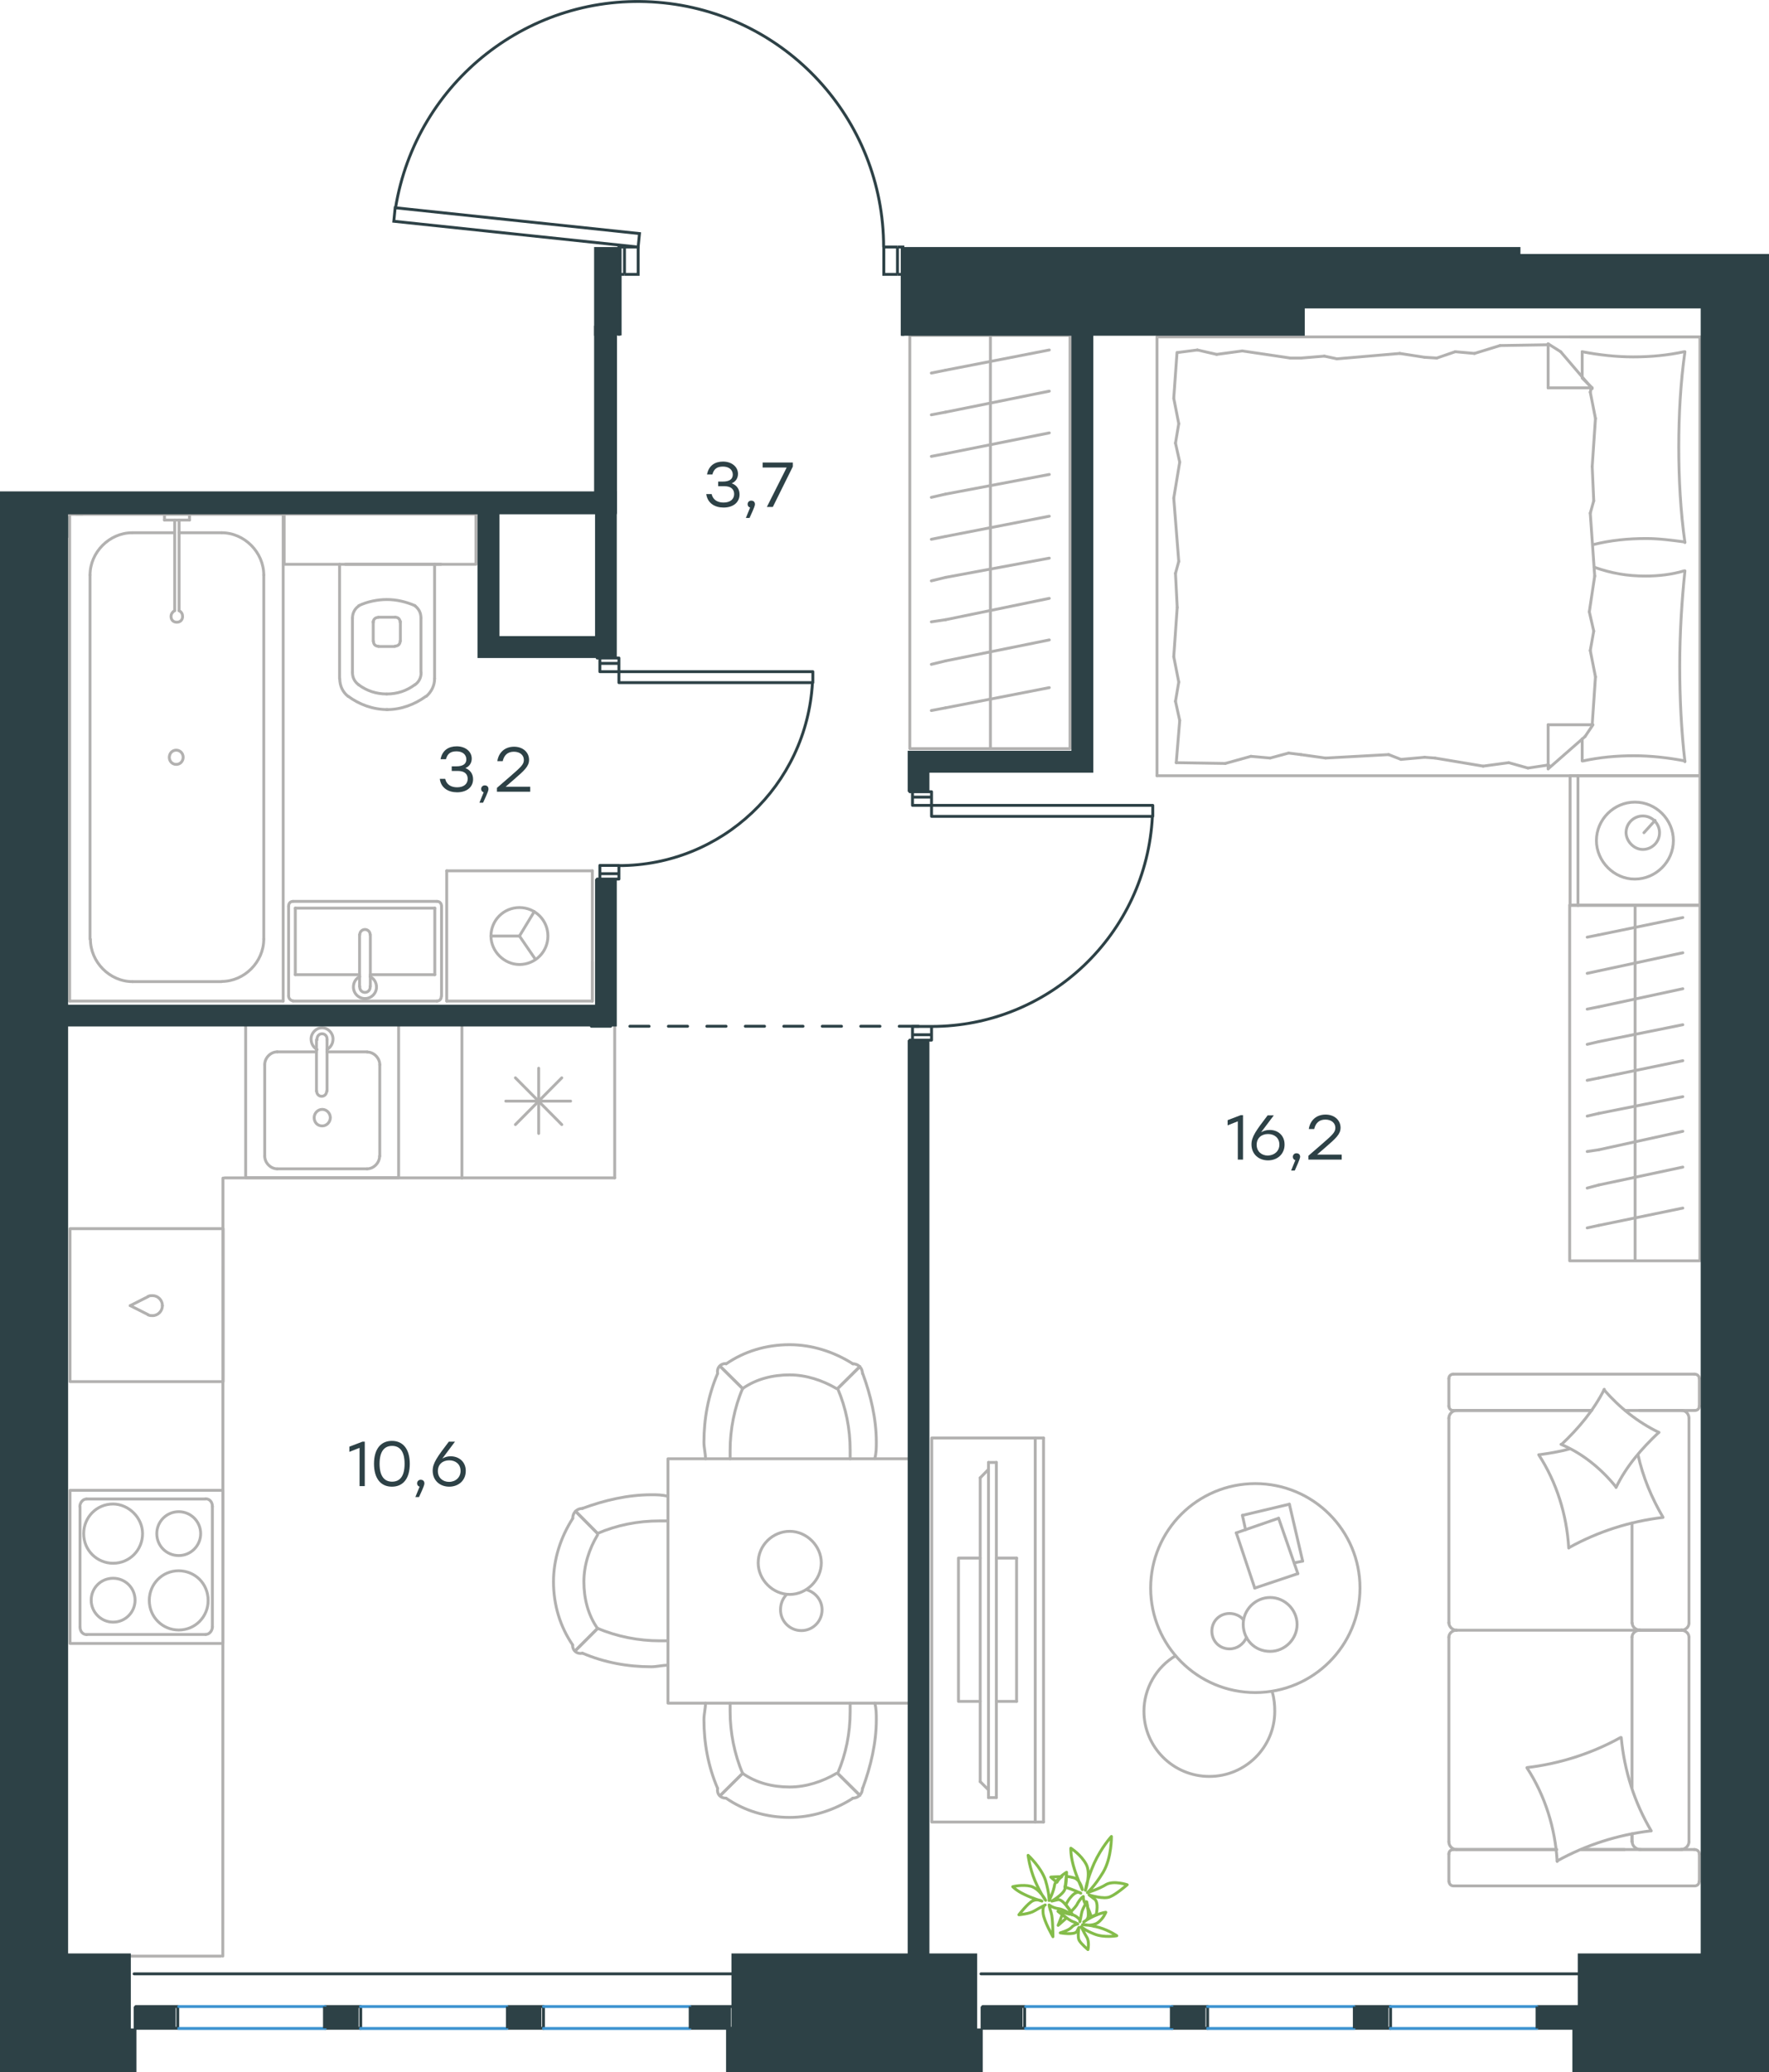 <?xml version="1.0" encoding="utf-8"?>
<!-- Generator: Adobe Illustrator 26.5.0, SVG Export Plug-In . SVG Version: 6.00 Build 0)  -->
<svg version="1.1" id="Слой_1" xmlns="http://www.w3.org/2000/svg" xmlns:xlink="http://www.w3.org/1999/xlink" x="0px" y="0px"
	 viewBox="0 0 919.5 1077" style="enable-background:new 0 0 919.5 1077;" xml:space="preserve">
<style type="text/css">
	.st0{fill:none;stroke:#B2B1B0;stroke-width:1.5;stroke-linecap:round;stroke-linejoin:round;stroke-miterlimit:22.926;}
	.st1{fill:none;stroke:#2D4146;stroke-width:1.5;stroke-linecap:round;stroke-linejoin:round;stroke-miterlimit:22.926;}
	.st2{fill:none;stroke:#2D4146;stroke-width:1.5;stroke-miterlimit:10;}
	.st3{fill:none;stroke:#3C93D0;stroke-width:1.5;stroke-linecap:round;stroke-linejoin:round;stroke-miterlimit:22.926;}
	.st4{fill-rule:evenodd;clip-rule:evenodd;fill:#2D4146;}
	.st5{enable-background:new    ;}
	.st6{fill:#2D4146;}
	
		.st7{fill:none;stroke:#2D4247;stroke-width:1.5;stroke-linecap:round;stroke-linejoin:round;stroke-miterlimit:22.926;stroke-dasharray:10;}
	.st8{fill:none;stroke:#84BC4A;stroke-width:1.5;stroke-linecap:round;stroke-linejoin:round;stroke-miterlimit:22.926;}
</style>
<g>
	<g>
		<line class="st0" x1="848.3" y1="850.9" x2="848.3" y2="929.1"/>
		<line class="st0" x1="753.1" y1="730.8" x2="753.1" y2="716.5"/>
		<line class="st0" x1="753.1" y1="843.6" x2="753.1" y2="737.1"/>
		<line class="st0" x1="844.4" y1="961.3" x2="822.1" y2="961.3"/>
		<line class="st0" x1="809.1" y1="961.3" x2="757.1" y2="961.3"/>
		<line class="st0" x1="827.3" y1="733.1" x2="757.1" y2="733.1"/>
		<line class="st0" x1="874.3" y1="847.3" x2="852.1" y2="847.3"/>
		<line class="st0" x1="848.3" y1="791.7" x2="848.3" y2="843.6"/>
		<line class="st0" x1="883.3" y1="963.6" x2="883.3" y2="977.9"/>
		<line class="st0" x1="852.1" y1="847.3" x2="874.3" y2="847.3"/>
		<line class="st0" x1="877.9" y1="843.6" x2="877.9" y2="737.1"/>
		<line class="st0" x1="755.4" y1="733.1" x2="827.3" y2="733.1"/>
		<line class="st0" x1="753.1" y1="957.2" x2="753.1" y2="850.9"/>
		<line class="st0" x1="753.1" y1="977.9" x2="753.1" y2="963.6"/>
		<line class="st0" x1="848.3" y1="953.2" x2="848.3" y2="957.2"/>
		<line class="st0" x1="822.1" y1="961.3" x2="880.7" y2="961.3"/>
		<line class="st0" x1="848.3" y1="953.2" x2="848.3" y2="957.2"/>
		<line class="st0" x1="852.1" y1="961.3" x2="874.3" y2="961.3"/>
		<line class="st0" x1="852.1" y1="847.3" x2="874.3" y2="847.3"/>
		<line class="st0" x1="877.9" y1="957.2" x2="877.9" y2="850.9"/>
		<line class="st0" x1="755.4" y1="961.3" x2="809.1" y2="961.3"/>
		<line class="st0" x1="755.4" y1="714.2" x2="880.7" y2="714.2"/>
		<line class="st0" x1="883.3" y1="716.5" x2="883.3" y2="730.8"/>
		<line class="st0" x1="880.7" y1="733.1" x2="844.8" y2="733.1"/>
		<line class="st0" x1="757.1" y1="847.3" x2="852.1" y2="847.3"/>
		<line class="st0" x1="874.3" y1="733.1" x2="852.1" y2="733.1"/>
		<path class="st0" d="M883.3,963.6c0-1-0.8-2.3-2.6-2.3"/>
		<path class="st0" d="M753.1,730.8c0,1,0.7,2.3,2.3,2.3"/>
		<path class="st0" d="M881,733.1c1,0,2.3-0.7,2.3-2.3"/>
		<path class="st0" d="M852.3,847.3c-2.3,0-4,1.8-4,3.6"/>
		<path class="st0" d="M877.9,737.1c0-2.3-1.8-4-3.6-4"/>
		<path class="st0" d="M873.9,961.2c2.3,0,4-2,4-4"/>
		<path class="st0" d="M757.1,847.3c-2.3,0-4,1.8-4,3.6"/>
		<path class="st0" d="M877.9,850.9c0-2.1-2-3.6-4-3.6"/>
		<path class="st0" d="M753.1,843.3c0,2.3,2,4,4,4"/>
		<path class="st0" d="M753.2,977.9c0,1,0.7,2.3,2.3,2.3h125.4c1,0,2.3-0.7,2.3-2.3"/>
		<path class="st0" d="M873.9,847.3c2.3,0,4-1.8,4-3.6"/>
		<path class="st0" d="M755.4,714.2c-1,0-2.3,0.7-2.3,2.3"/>
		<path class="st0" d="M753.1,957.3c0,2.3,2,4,4,4"/>
		<path class="st0" d="M755.4,961.3c-1,0-2.3,0.7-2.3,2.3"/>
		<path class="st0" d="M757.1,733.1c-2.3,0-4,2-4,4"/>
		<path class="st0" d="M848.4,957.3c0,2.3,2.2,4,4.4,4"/>
		<path class="st0" d="M848.4,843.6c0,2.1,2,3.6,4,3.6"/>
		<path class="st0" d="M883.3,716.5c0-1-0.8-2.3-2.6-2.3"/>
		<path class="st0" d="M793.7,918.7c17-2,33.6-7.3,48.6-15.6"/>
		<path class="st0" d="M811.7,750.7c8.9-8.4,16.6-17.6,22.2-28.6"/>
		<path class="st0" d="M840,772.9c-7.7-9.6-17.6-17.6-28.6-22.2"/>
		<path class="st0" d="M809.4,967.5c-1-17.3-6.3-34.2-15.6-48.5"/>
		<path class="st0" d="M864.3,788.7c-17,2-33.6,7.3-48.6,15.6"/>
		<path class="st0" d="M851.4,756.1c2.6,11.7,7,22.2,13,32.5"/>
		<path class="st0" d="M815.4,804.6c-1-17.3-6.3-34.2-15.6-48.5"/>
		<path class="st0" d="M858,951.6c-17,2-33.6,7.3-48.6,15.6"/>
		<path class="st0" d="M842.7,903.1c1.6,17.3,6.9,33.9,15.6,48.5"/>
		<path class="st0" d="M862.2,744.5c-8.9,8.4-16.9,17.6-22.2,28.6"/>
		<path class="st0" d="M800.1,756.1c4.9-0.7,10.7-1.6,15.6-3"/>
		<path class="st0" d="M833.7,722.3c8,9.2,17.6,16.9,28.6,22.2"/>
	</g>
	<g>
		<line class="st0" x1="645.8" y1="787.6" x2="670.2" y2="781.8"/>
		<line class="st0" x1="647.4" y1="795" x2="645.8" y2="787.6"/>
		<line class="st0" x1="677.1" y1="811.4" x2="672.7" y2="812.3"/>
		<line class="st0" x1="670.2" y1="781.8" x2="677.1" y2="811.4"/>
		<line class="st0" x1="642.6" y1="796.7" x2="664.6" y2="789.1"/>
		<line class="st0" x1="652.2" y1="825.4" x2="642.6" y2="796.7"/>
		<line class="st0" x1="674.6" y1="817.9" x2="652.2" y2="825.4"/>
		<line class="st0" x1="664.6" y1="789.1" x2="674.6" y2="817.9"/>
		<ellipse class="st0" cx="652.5" cy="825.4" rx="54.4" ry="54.3"/>
		<path class="st0" d="M660.2,858.3c7.6,0,14-6.3,14-14c0-7.6-6.3-14-14-14c-7.6,0-14,6.3-14,14
			C646.3,852.2,652.2,858.3,660.2,858.3z"/>
		<path class="st0" d="M647.9,851.1c-1.6,3.5-4.8,5.9-8.8,5.9c-5.3,0-9.2-4.1-9.2-9.2c0-5.3,4.1-9.2,9.2-9.2c2.7,0,5.6,1.2,7.1,3.2"
			/>
		<path class="st0" d="M661.3,879.4c1,3.4,1.3,6.7,1.3,10c0,18.7-15.2,33.9-34,33.9c-18.8,0-34-15.2-34-33.9
			c0-11.7,6.4-22.9,16.4-28.8"/>
	</g>
	<g>
		<g>
			<line class="st0" x1="538.1" y1="947" x2="538.1" y2="747.4"/>
			<polyline class="st0" points="542.4,747.4 484.3,747.4 484.3,947 542.4,947 			"/>
			<line class="st0" x1="542.4" y1="947" x2="542.4" y2="747.4"/>
		</g>
		<g>
			<polyline class="st0" points="509.5,809.8 498.2,809.8 498.2,884.3 509.5,884.3 			"/>
			<line class="st0" x1="528.4" y1="809.8" x2="517.9" y2="809.8"/>
			<line class="st0" x1="528.4" y1="884.3" x2="528.4" y2="809.8"/>
			<line class="st0" x1="517.9" y1="884.3" x2="528.4" y2="884.3"/>
			<line class="st0" x1="513.8" y1="760.1" x2="517.9" y2="760.1"/>
			<line class="st0" x1="513.8" y1="930.3" x2="509.5" y2="926"/>
			<line class="st0" x1="509.5" y1="768.1" x2="513.8" y2="763.7"/>
			<line class="st0" x1="513.8" y1="760.1" x2="513.8" y2="934.3"/>
			<line class="st0" x1="517.9" y1="934.3" x2="517.9" y2="760.1"/>
			<line class="st0" x1="513.8" y1="934.3" x2="517.9" y2="934.3"/>
			<line class="st0" x1="509.5" y1="926" x2="509.5" y2="768.1"/>
		</g>
	</g>
	<g>
		<line class="st0" x1="319.5" y1="532.5" x2="319.5" y2="612.2"/>
		<line class="st0" x1="280" y1="555.2" x2="280" y2="589.1"/>
		<line class="st0" x1="292" y1="584.5" x2="267.9" y2="560.2"/>
		<line class="st0" x1="292" y1="560.2" x2="267.9" y2="584.5"/>
		<line class="st0" x1="296.6" y1="572.3" x2="262.9" y2="572.3"/>
		<line class="st0" x1="240.1" y1="532.5" x2="319.5" y2="532.5"/>
		<line class="st0" x1="240.1" y1="532.5" x2="240.1" y2="612.2"/>
		<line class="st0" x1="240.1" y1="612.2" x2="319.5" y2="612.2"/>
	</g>
	<g>
		<rect x="127.7" y="532.5" class="st0" width="79.5" height="79.6"/>
		<line class="st0" x1="164.5" y1="540.4" x2="164.5" y2="567.1"/>
		<line class="st0" x1="190.8" y1="546.7" x2="170" y2="546.7"/>
		<line class="st0" x1="144.1" y1="607.5" x2="190.8" y2="607.5"/>
		<line class="st0" x1="164.5" y1="546.7" x2="144.1" y2="546.7"/>
		<line class="st0" x1="137.6" y1="553.4" x2="137.6" y2="600.9"/>
		<line class="st0" x1="170" y1="567.1" x2="170" y2="540.4"/>
		<line class="st0" x1="197.4" y1="600.9" x2="197.4" y2="553.4"/>
		<path class="st0" d="M169.8,567.1c0,1.5-1.1,2.7-2.6,2.7s-2.6-1.2-2.6-2.7l0,0"/>
		<path class="st0" d="M190.9,546.8c3.4,0,6.5,3.1,6.5,6.6"/>
		<path class="st0" d="M164.8,545.5c-2-1.2-3.1-3.2-3.1-5.5c0-3.1,2.6-5.8,5.7-5.8s5.7,2.7,5.7,5.8c0,2.4-1.2,4.3-3.1,5.5"/>
		<path class="st0" d="M144.1,607.5c-3.4,0-6.5-3.1-6.5-6.6"/>
		<path class="st0" d="M137.6,553.3c0-3.5,3.1-6.6,6.5-6.6"/>
		<path class="st0" d="M197.3,600.9c0,3.5-3.1,6.6-6.5,6.6"/>
		<path class="st0" d="M164.8,540.4V540c0-1.5,1.1-2.7,2.6-2.7s2.6,1.2,2.6,2.7v0.4"/>
		<path class="st0" d="M167.5,585.2c2.3,0,4.2-2,4.2-4.3s-1.9-4.3-4.2-4.3c-2.3,0-4.2,2-4.2,4.3S164.9,585.2,167.5,585.2z"/>
	</g>
	<g>
		<path class="st0" d="M58.8,820.3c-6.4,0-11.4,5.1-11.4,11.4s5.2,11.4,11.4,11.4c6.4,0,11.4-5.2,11.4-11.4
			C70.2,825.2,65,820.3,58.8,820.3z"/>
		<path class="st0" d="M58.8,781.7c-8.7,0-15.3,7-15.3,15.4c0,8.8,7,15.4,15.3,15.4c8.7,0,15.3-7,15.3-15.4
			C74.1,788.9,67,781.8,58.8,781.7z"/>
		<path class="st0" d="M92.9,785.7c-6.4,0-11.4,5.2-11.4,11.4c0,6.4,5.1,11.4,11.4,11.4c6.4,0,11.4-5.2,11.4-11.4
			C104.3,790.8,99.2,785.7,92.9,785.7z"/>
		<path class="st0" d="M92.9,816.4c-8.7,0-15.3,7-15.3,15.4c0,8.8,7,15.4,15.3,15.4c8.7,0,15.3-7,15.3-15.4
			C108.1,823.1,101.5,816.5,92.9,816.4z"/>
		<line class="st0" x1="41.6" y1="845.6" x2="41.6" y2="782.9"/>
		<line class="st0" x1="45" y1="779.1" x2="106.9" y2="779.1"/>
		<line class="st0" x1="110.4" y1="782.9" x2="110.4" y2="845.6"/>
		<line class="st0" x1="106.9" y1="849.5" x2="45" y2="849.5"/>
		<path class="st0" d="M106.9,779c2,0,3.5,1.6,3.5,4l0,0"/>
		<path class="st0" d="M45.1,849.6c-2,0-3.5-1.6-3.5-4l0,0"/>
		<path class="st0" d="M41.5,783.1c0-2,1.5-4,3.5-4l0,0"/>
		<path class="st0" d="M110.4,845.5c0,2-1.5,4-3.5,4l0,0"/>
		<rect x="36.4" y="774.6" class="st0" width="79.5" height="79.6"/>
	</g>
	<g>
		<line class="st0" x1="883.6" y1="175.1" x2="816.1" y2="175.1"/>
		<line class="st0" x1="883.6" y1="175.1" x2="883.6" y2="403.2"/>
		<line class="st0" x1="822.4" y1="395.5" x2="822.4" y2="384"/>
		<line class="st0" x1="804.7" y1="201.6" x2="827.6" y2="201.6"/>
		<line class="st0" x1="827.6" y1="201.6" x2="822.4" y2="196.5"/>
		<line class="st0" x1="883.6" y1="403.2" x2="601.4" y2="403.2"/>
		<line class="st0" x1="804.7" y1="201.6" x2="804.7" y2="178.7"/>
		<line class="st0" x1="601.4" y1="175.1" x2="883.6" y2="175.1"/>
		<line class="st0" x1="823.9" y1="382.8" x2="804.7" y2="399.6"/>
		<line class="st0" x1="828" y1="376.7" x2="823.9" y2="382.8"/>
		<line class="st0" x1="822.4" y1="196.1" x2="822.4" y2="182.8"/>
		<line class="st0" x1="804.7" y1="376.7" x2="827.6" y2="376.7"/>
		<line class="st0" x1="811.2" y1="182.8" x2="827.6" y2="202"/>
		<line class="st0" x1="804.7" y1="178.7" x2="811.2" y2="182.8"/>
		<line class="st0" x1="804.7" y1="376.7" x2="804.7" y2="399.6"/>
		<line class="st0" x1="611.9" y1="315.7" x2="611" y2="298"/>
		<line class="st0" x1="610.1" y1="258.9" x2="613.2" y2="240.2"/>
		<line class="st0" x1="611" y1="230.3" x2="612.7" y2="220.2"/>
		<line class="st0" x1="613.2" y1="240.2" x2="611" y2="230.3"/>
		<line class="st0" x1="611" y1="298" x2="612.7" y2="291.8"/>
		<line class="st0" x1="612.7" y1="291.8" x2="610.1" y2="258.9"/>
		<line class="st0" x1="610.1" y1="207" x2="611.8" y2="183.2"/>
		<line class="st0" x1="612.7" y1="220.2" x2="610.1" y2="207"/>
		<line class="st0" x1="611.4" y1="396.4" x2="613.2" y2="374.5"/>
		<line class="st0" x1="611" y1="364.5" x2="612.7" y2="354.5"/>
		<line class="st0" x1="613.2" y1="374.5" x2="611" y2="364.5"/>
		<line class="st0" x1="610.1" y1="341.3" x2="611.9" y2="315.7"/>
		<line class="st0" x1="612.7" y1="354.5" x2="610.1" y2="341.3"/>
		<line class="st0" x1="601.4" y1="175.1" x2="601.4" y2="403.2"/>
		<path class="st0" d="M875.8,395.9c-1.9-16.4-2.7-33.2-2.7-49.6c0-16.8,1-33.2,2.7-49.6"/>
		<path class="st0" d="M875.4,296.7c-6.4,1.9-13.2,2.7-20,2.7c-9.7,0-17.7-1.4-26.8-4.6"/>
		<path class="st0" d="M822.8,395.5c8.7-1.9,17.4-2.7,26.5-2.7c8.7,0,17.8,1,26.5,2.7"/>
		<path class="st0" d="M828,283.1c9.1-2.3,18.2-3.2,27.8-3.2c6.4,0,13.2,0.9,20,1.8"/>
		<line class="st0" x1="740.5" y1="185.7" x2="746.8" y2="186.1"/>
		<line class="st0" x1="756.4" y1="182.8" x2="766.4" y2="183.7"/>
		<line class="st0" x1="746.8" y1="186.1" x2="756.4" y2="182.8"/>
		<line class="st0" x1="779.7" y1="179.6" x2="804.7" y2="179.2"/>
		<line class="st0" x1="766.4" y1="183.7" x2="779.7" y2="179.6"/>
		<line class="st0" x1="676.2" y1="186.1" x2="688.4" y2="185.1"/>
		<line class="st0" x1="727.6" y1="183.7" x2="740.5" y2="185.7"/>
		<line class="st0" x1="688.4" y1="185.1" x2="694.9" y2="186.5"/>
		<line class="st0" x1="694.9" y1="186.5" x2="727.6" y2="183.7"/>
		<line class="st0" x1="670.7" y1="186.1" x2="676.2" y2="186.1"/>
		<line class="st0" x1="622.4" y1="181.9" x2="632.4" y2="184.2"/>
		<line class="st0" x1="612.3" y1="183.2" x2="622.4" y2="181.9"/>
		<line class="st0" x1="645.7" y1="182.4" x2="670.7" y2="186.1"/>
		<line class="st0" x1="632.4" y1="184.2" x2="645.7" y2="182.4"/>
		<line class="st0" x1="676.2" y1="392.2" x2="669.8" y2="391.4"/>
		<line class="st0" x1="660.2" y1="394" x2="650.2" y2="393.1"/>
		<line class="st0" x1="669.8" y1="391.4" x2="660.2" y2="394"/>
		<line class="st0" x1="636.9" y1="396.8" x2="611.4" y2="396.4"/>
		<line class="st0" x1="650.2" y1="393.1" x2="636.9" y2="396.8"/>
		<line class="st0" x1="740.5" y1="393.6" x2="728.2" y2="394.7"/>
		<line class="st0" x1="689" y1="394" x2="676.2" y2="392.2"/>
		<line class="st0" x1="728.2" y1="394.7" x2="721.8" y2="392.2"/>
		<line class="st0" x1="721.8" y1="392.2" x2="689" y2="394"/>
		<line class="st0" x1="745.9" y1="394" x2="740.5" y2="393.6"/>
		<line class="st0" x1="805.1" y1="397.7" x2="804.2" y2="397.7"/>
		<line class="st0" x1="794.2" y1="399.2" x2="784.2" y2="396.4"/>
		<line class="st0" x1="804.2" y1="397.7" x2="794.2" y2="399.2"/>
		<line class="st0" x1="770.9" y1="398.2" x2="745.9" y2="394"/>
		<line class="st0" x1="784.2" y1="396.4" x2="770.9" y2="398.2"/>
		<path class="st0" d="M875.8,282c-2.3-16.4-3.2-33.2-3.2-49.6c0-16.8,0.9-33.2,3.2-49.6"/>
		<path class="st0" d="M875.4,182.8c-8.7,1.9-17.4,2.7-26.5,2.7c-8.7,0-17.8-1-26.5-2.7"/>
		<line class="st0" x1="827.6" y1="242.5" x2="828.4" y2="260.3"/>
		<line class="st0" x1="828.9" y1="299.4" x2="826.1" y2="318"/>
		<line class="st0" x1="828.4" y1="328" x2="826.6" y2="338.1"/>
		<line class="st0" x1="826.1" y1="318" x2="828.4" y2="328"/>
		<line class="st0" x1="828.4" y1="260.3" x2="826.6" y2="266.7"/>
		<line class="st0" x1="826.6" y1="266.7" x2="828.9" y2="299.4"/>
		<line class="st0" x1="829.3" y1="351.8" x2="827.6" y2="376.7"/>
		<line class="st0" x1="826.6" y1="338.1" x2="829.3" y2="351.8"/>
		<line class="st0" x1="827.1" y1="201.6" x2="826.6" y2="203.8"/>
		<line class="st0" x1="829.3" y1="217.5" x2="827.6" y2="242.5"/>
		<line class="st0" x1="826.6" y1="203.8" x2="829.3" y2="217.5"/>
		<line class="st0" x1="883.6" y1="403.2" x2="883.6" y2="470.6"/>
		<line class="st0" x1="816.1" y1="470.6" x2="816.1" y2="403.2"/>
		<line class="st0" x1="883.6" y1="470.6" x2="816.6" y2="470.6"/>
		<line class="st0" x1="816.6" y1="403.2" x2="883.6" y2="403.2"/>
		<line class="st0" x1="860.3" y1="426.4" x2="854.5" y2="432.8"/>
		<line class="st0" x1="820.2" y1="470.6" x2="820.2" y2="403.2"/>
		<path class="st0" d="M849.8,456.9c10.9,0,20-9.1,20-20s-9-20-20-20c-10.9,0-20,9-20,20C829.8,447.7,839,457,849.8,456.9z"/>
		<path class="st0" d="M853.9,441.5c4.6,0,8.7-3.7,8.7-8.7c0-4.6-3.7-8.7-8.7-8.7c-4.6,0-8.7,3.7-8.7,8.7
			C845.3,437.3,849.3,441.5,853.9,441.5z"/>
	</g>
	<g>
		<line class="st0" x1="831" y1="636.9" x2="825" y2="638.2"/>
		<line class="st0" x1="874.7" y1="627.9" x2="831" y2="636.9"/>
		<rect x="815.9" y="470.4" class="st0" width="67.7" height="184.9"/>
		<line class="st0" x1="849.9" y1="470.7" x2="849.9" y2="654.9"/>
		<line class="st0" x1="831" y1="485.9" x2="825" y2="487.1"/>
		<line class="st0" x1="874.7" y1="476.9" x2="831" y2="485.9"/>
		<line class="st0" x1="831" y1="504.6" x2="825" y2="505.9"/>
		<line class="st0" x1="874.7" y1="495.2" x2="831" y2="504.6"/>
		<line class="st0" x1="831" y1="523.3" x2="825" y2="524.5"/>
		<line class="st0" x1="874.7" y1="513.9" x2="831" y2="523.3"/>
		<line class="st0" x1="831" y1="541.4" x2="825" y2="542.8"/>
		<line class="st0" x1="874.7" y1="532.6" x2="831" y2="541.4"/>
		<line class="st0" x1="831" y1="560.3" x2="825" y2="561.5"/>
		<line class="st0" x1="874.7" y1="551.3" x2="831" y2="560.3"/>
		<line class="st0" x1="831" y1="578.7" x2="825" y2="580.1"/>
		<line class="st0" x1="874.7" y1="570" x2="831" y2="578.7"/>
		<line class="st0" x1="831" y1="597.6" x2="825" y2="598.5"/>
		<line class="st0" x1="874.7" y1="588" x2="831" y2="597.6"/>
		<line class="st0" x1="874.7" y1="606.6" x2="831" y2="615.9"/>
		<line class="st0" x1="831" y1="615.9" x2="825" y2="617.5"/>
	</g>
	<g>
		<line class="st0" x1="229.2" y1="293.3" x2="179.5" y2="293.3"/>
		<g>
			<line class="st0" x1="176.5" y1="293.3" x2="176.5" y2="352.7"/>
			<line class="st0" x1="218.8" y1="349.5" x2="218.8" y2="321.3"/>
			<line class="st0" x1="183.2" y1="321.3" x2="183.2" y2="349.5"/>
			<line class="st0" x1="208.1" y1="333.2" x2="208.1" y2="323"/>
			<line class="st0" x1="194" y1="323" x2="194" y2="333.2"/>
			<line class="st0" x1="205.3" y1="320.8" x2="196.7" y2="320.8"/>
			<line class="st0" x1="225.9" y1="352.7" x2="225.9" y2="293.3"/>
			<line class="st0" x1="196.7" y1="336" x2="205.3" y2="336"/>
			<path class="st0" d="M200.9,368.8c0.5,0,0.5,0,0.5,0c7,0,14.1-2.6,20-6.9"/>
			<path class="st0" d="M208,323.4c0-1.5-1-2.6-2.6-2.6"/>
			<path class="st0" d="M218.8,321.2c0-2.6-1-4.7-3.2-6.4"/>
			<path class="st0" d="M205.4,335.8c1.5,0,2.6-1,2.6-2.6"/>
			<path class="st0" d="M201,360.7c5.4,0,10.3-1.6,14.6-4.8"/>
			<path class="st0" d="M194.1,333.3c0,1.5,1,2.6,2.6,2.6"/>
			<path class="st0" d="M196.6,320.9c-1.5,0-2.6,1-2.6,2.6"/>
			<path class="st0" d="M186.4,315c-2.1,1.5-3.2,3.7-3.2,6.4"/>
			<path class="st0" d="M215.7,314.8c-4.8-2.1-9.8-3.2-14.6-3.2c-4.8,0-10.3,1.1-14.6,3.2"/>
			<path class="st0" d="M183.2,349.5c0,2.6,1,4.7,3.2,6.4"/>
			<path class="st0" d="M181,361.9c5.8,4.3,12.9,6.9,20.4,6.9l0,0"/>
			<path class="st0" d="M221.6,361.9c2.6-2.3,4.3-5.5,4.3-9.2"/>
			<path class="st0" d="M176.6,352.7c0,3.8,1.6,7.1,4.3,9.2"/>
			<path class="st0" d="M186.4,355.9c4.3,3.2,9.2,4.8,14.6,4.8l0,0"/>
			<path class="st0" d="M215.7,355.9c2.1-1.5,3.2-3.7,3.2-6.4"/>
		</g>
		<rect x="147.7" y="267.2" class="st0" width="99.7" height="26.1"/>
	</g>
	<g>
		<line class="st0" x1="153.5" y1="506.6" x2="153.5" y2="472"/>
		<line class="st0" x1="186.9" y1="506.6" x2="153.5" y2="506.6"/>
		<line class="st0" x1="226" y1="506.6" x2="192.5" y2="506.6"/>
		<line class="st0" x1="153.5" y1="472" x2="226" y2="472"/>
		<line class="st0" x1="226" y1="472" x2="226" y2="506.6"/>
		<line class="st0" x1="152.3" y1="520.3" x2="227.1" y2="520.3"/>
		<line class="st0" x1="229.5" y1="517.6" x2="229.5" y2="471.1"/>
		<line class="st0" x1="227.1" y1="468.5" x2="152.3" y2="468.5"/>
		<line class="st0" x1="150" y1="471.1" x2="150" y2="517.6"/>
		<path class="st0" d="M152.3,468.5c-1.4,0-2.3,1-2.3,2.6"/>
		<path class="st0" d="M229.5,471.1c0-1.5-0.9-2.6-2.3-2.6"/>
		<path class="st0" d="M227.1,520.3c1.4,0,2.3-1,2.3-2.6"/>
		<path class="st0" d="M150,517.6c0,1.5,1.3,2.6,2.3,2.6"/>
		<line class="st0" x1="192.5" y1="512.7" x2="192.5" y2="485.8"/>
		<line class="st0" x1="186.9" y1="485.8" x2="186.9" y2="512.7"/>
		<path class="st0" d="M187,485.8L187,485.8c0-1.5,1.2-2.7,2.7-2.7s2.7,1.2,2.7,2.7l0,0"/>
		<path class="st0" d="M192.4,507.6c2,1,3.3,3.1,3.3,5.4c0,3.3-2.7,6-6,6s-6-2.7-6-6c0-2.3,1.2-4.4,3.3-5.4"/>
		<path class="st0" d="M192.4,512.7c0,0.2,0,0.3,0,0.4c0,1.5-1.2,2.7-2.7,2.7s-2.7-1.2-2.7-2.7c0-0.2,0-0.3,0-0.4"/>
	</g>
	<g>
		<line class="st0" x1="68.9" y1="276.9" x2="89.9" y2="276.9"/>
		<line class="st0" x1="93.1" y1="276.9" x2="115.2" y2="276.9"/>
		<line class="st0" x1="46.8" y1="488.1" x2="46.8" y2="298.9"/>
		<line class="st0" x1="115.2" y1="510.2" x2="68.9" y2="510.2"/>
		<line class="st0" x1="147.2" y1="267.3" x2="147.2" y2="520.3"/>
		<line class="st0" x1="147.2" y1="520.3" x2="36.2" y2="520.3"/>
		<line class="st0" x1="137.1" y1="298.9" x2="137.1" y2="488.1"/>
		<line class="st0" x1="36.2" y1="520.3" x2="36.2" y2="267.3"/>
		<line class="st0" x1="36.2" y1="267.3" x2="147.2" y2="267.3"/>
		<path class="st0" d="M47,488.2c0,11.8,10,22,21.9,22"/>
		<path class="st0" d="M137.1,298.9c0-11.8-10-22-21.9-22"/>
		<path class="st0" d="M115.2,510.1c11.8,0,21.9-10.1,21.9-22"/>
		<path class="st0" d="M68.7,276.9c-11.8,0-21.9,10.1-21.9,22"/>
		<line class="st0" x1="39.8" y1="267.3" x2="42.7" y2="267.3"/>
		<line class="st0" x1="90.8" y1="317.4" x2="90.8" y2="270.3"/>
		<line class="st0" x1="93.1" y1="270.3" x2="93.1" y2="317.4"/>
		<line class="st0" x1="85.5" y1="267.3" x2="98.5" y2="267.3"/>
		<line class="st0" x1="85.5" y1="270.3" x2="85.5" y2="267.3"/>
		<line class="st0" x1="98.5" y1="270.3" x2="85.5" y2="270.3"/>
		<line class="st0" x1="98.5" y1="267.3" x2="98.5" y2="270.3"/>
		<path class="st0" d="M90.7,317.4c-1.1,0.7-1.8,1.8-1.8,3c0,1.8,1.2,3,3,3s3-1.2,3-3c0-1.2-0.5-2.3-1.8-3"/>
		<path class="st0" d="M88,393.6c0,2.1,1.6,3.7,3.6,3.7c2.1,0,3.6-1.7,3.6-3.7c0-2.1-1.6-3.7-3.6-3.7
			C89.8,389.9,88.1,391.2,88,393.6z"/>
	</g>
	<g>
		<line class="st0" x1="232.2" y1="452.6" x2="232.2" y2="520.3"/>
		<g>
			<line class="st0" x1="232.2" y1="452.6" x2="307.9" y2="452.6"/>
			<line class="st0" x1="307.9" y1="520.3" x2="307.9" y2="500"/>
			<line class="st0" x1="307.9" y1="520.3" x2="307.9" y2="452.6"/>
			<line class="st0" x1="278.3" y1="498.6" x2="270" y2="486.5"/>
			<line class="st0" x1="255.2" y1="486.5" x2="270" y2="486.5"/>
			<line class="st0" x1="277.7" y1="473.8" x2="270" y2="486.5"/>
			<path class="st0" d="M270,501.3c8.2,0,14.8-6.6,14.8-14.8s-6.6-14.8-14.8-14.8s-14.8,6.6-14.8,14.8
				C255.2,494.6,262.2,501.3,270,501.3z"/>
			<line class="st0" x1="232.2" y1="520.3" x2="307.9" y2="520.3"/>
		</g>
	</g>
	<g>
		<rect x="36.4" y="638.6" class="st0" width="79.6" height="79.5"/>
		<line class="st0" x1="77" y1="673.9" x2="67.7" y2="678.6"/>
		<line class="st0" x1="67.7" y1="678.6" x2="77" y2="683.3"/>
		<path class="st0" d="M84.4,678.7c0,2.7-2.3,5.1-5.1,5.1c-0.8,0-1.5,0-2.3-0.4"/>
		<path class="st0" d="M84.4,678.5c0-2.7-2.3-5.1-5.1-5.1c-0.8,0-1.5,0-2.3,0.4"/>
	</g>
	<line class="st0" x1="115.8" y1="1016.7" x2="115.9" y2="612.3"/>
	<line class="st0" x1="114.8" y1="1016.7" x2="64" y2="1016.7"/>
	<line class="st0" x1="116.7" y1="612.2" x2="240.1" y2="612.2"/>
	<g>
		<rect x="347.2" y="758.2" class="st0" width="127.1" height="127"/>
		<path class="st0" d="M434.8,921.7c-7.3,4.3-15.8,7.1-24.4,7.1c-8.7,0-17.3-2.1-24.4-7.1"/>
		<path class="st0" d="M373,929.5c-4.9-11.4-7.1-23.5-7.1-35.7c0-2.9,0.8-5.7,0.8-8.6"/>
		<path class="st0" d="M454.7,885.2c0.8,2.9,0.8,5.7,0.8,8.6c0,12.1-2.9,24.3-7.1,35.7"/>
		<path class="st0" d="M386,921.7c-4.3-10-6.5-21.4-6.5-32.2c0-1.4,0-2.9,0-4.3"/>
		<path class="st0" d="M441.9,885.2c0,1.4,0,2.9,0,4.3c0,11.4-2.2,22.2-6.5,32.2"/>
		<path class="st0" d="M443.4,934.6c-10,6.4-21.5,10-33,10c-12.2,0-23.6-3.5-33-10"/>
		<line class="st0" x1="374.5" y1="933.1" x2="386" y2="921.7"/>
		<line class="st0" x1="446.9" y1="933.1" x2="435.4" y2="921.7"/>
		<line class="st0" x1="374.5" y1="933.1" x2="386" y2="921.7"/>
		<line class="st0" x1="446.9" y1="933.1" x2="435.4" y2="921.7"/>
		<path class="st0" d="M448.3,929.5c0,2.9-2.2,5.1-5.1,5.1"/>
		<path class="st0" d="M377.3,934.6c-2.9,0-4.8-2.2-4.3-5.1"/>
		<path class="st0" d="M434.8,721.7c-7.3-4.3-15.8-7.1-24.4-7.1c-8.7,0-17.3,2.1-24.4,7.1"/>
		<path class="st0" d="M373,713.9c-4.9,11.4-7.1,23.5-7.1,35.7c0,2.9,0.8,5.7,0.8,8.6"/>
		<path class="st0" d="M454.7,758.1c0.8-2.9,0.8-5.7,0.8-8.6c0-12.1-2.9-24.3-7.1-35.7"/>
		<path class="st0" d="M386,721.7c-4.3,10-6.5,21.4-6.5,32.2c0,1.4,0,2.9,0,4.3"/>
		<path class="st0" d="M441.9,758.2c0-1.4,0-2.9,0-4.3c0-11.4-2.2-22.2-6.5-32.2"/>
		<path class="st0" d="M443.4,708.9c-10-6.4-21.5-10-33-10c-12.2,0-23.6,3.5-33,10"/>
		<line class="st0" x1="374.5" y1="710.3" x2="386" y2="721.7"/>
		<line class="st0" x1="446.9" y1="710.3" x2="435.4" y2="721.7"/>
		<line class="st0" x1="374.5" y1="710.3" x2="386" y2="721.7"/>
		<line class="st0" x1="446.9" y1="710.3" x2="435.4" y2="721.7"/>
		<path class="st0" d="M448.3,713.9c0-2.9-2.2-5.1-5.1-5.1"/>
		<path class="st0" d="M377.3,708.7c-2.9,0-4.8,2.2-4.3,5.1"/>
		<path class="st0" d="M310.6,797.8c-4.3,7.1-7.1,15.7-7.1,24.3s2.1,17.2,7.1,24.3"/>
		<path class="st0" d="M302.7,859.2c11.4,4.9,23.6,7.1,35.8,7.1c2.9,0,5.7-0.8,8.6-0.8"/>
		<path class="st0" d="M347.1,777.7c-2.9-0.8-5.7-0.8-8.6-0.8c-12.2,0-24.4,2.9-35.8,7.1"/>
		<path class="st0" d="M310.6,846.3c10,4.3,21.4,6.5,32.2,6.5c1.4,0,2.9,0,4.3,0"/>
		<path class="st0" d="M347.1,790.5c-1.4,0-2.9,0-4.3,0c-11.4,0-22.2,2.2-32.2,6.5"/>
		<path class="st0" d="M297.7,789.2c-6.4,10-10,21.4-10,32.9c0,12.1,3.5,23.5,10,32.9"/>
		<line class="st0" x1="299.2" y1="857.8" x2="310.6" y2="846.4"/>
		<line class="st0" x1="299.2" y1="785.5" x2="310.6" y2="797"/>
		<line class="st0" x1="299.2" y1="857.8" x2="310.6" y2="846.4"/>
		<line class="st0" x1="299.2" y1="785.5" x2="310.6" y2="797"/>
		<path class="st0" d="M302.8,784c-2.9,0-5.1,2.2-5.1,5.1"/>
		<path class="st0" d="M297.6,855c0,2.9,2.2,4.8,5.1,4.3"/>
		<path class="st0" d="M394.1,812.3c0,8.8,7.6,16.4,16.4,16.4c8.8,0,16.4-7.6,16.4-16.4c0-8.8-7.6-16.4-16.4-16.4
			C401.7,795.9,394.1,803.1,394.1,812.3z"/>
		<path class="st0" d="M419.7,826.4c4.4,1.5,7.6,5.5,7.6,10.3c0,5.9-4.7,10.8-10.8,10.8c-5.9,0-10.8-4.8-10.8-10.8
			c0-3.2,1.2-6,3.2-8"/>
	</g>
	<g>
		<line class="st0" x1="491.5" y1="367.9" x2="484.1" y2="369.3"/>
		<line class="st0" x1="545.4" y1="357.4" x2="491.5" y2="367.9"/>
		<rect x="472.9" y="174.3" class="st0" width="83.3" height="214.8"/>
		<line class="st0" x1="514.8" y1="174.8" x2="514.8" y2="388.7"/>
		<line class="st0" x1="491.5" y1="192.4" x2="484.1" y2="193.9"/>
		<line class="st0" x1="545.4" y1="181.9" x2="491.5" y2="192.4"/>
		<line class="st0" x1="491.5" y1="214.2" x2="484.1" y2="215.6"/>
		<line class="st0" x1="545.4" y1="203.3" x2="491.5" y2="214.2"/>
		<line class="st0" x1="491.5" y1="235.8" x2="484.1" y2="237.2"/>
		<line class="st0" x1="545.4" y1="225" x2="491.5" y2="235.8"/>
		<line class="st0" x1="491.5" y1="256.8" x2="484.1" y2="258.5"/>
		<line class="st0" x1="545.4" y1="246.6" x2="491.5" y2="256.8"/>
		<line class="st0" x1="491.5" y1="278.8" x2="484.1" y2="280.3"/>
		<line class="st0" x1="545.4" y1="268.3" x2="491.5" y2="278.8"/>
		<line class="st0" x1="491.5" y1="300.1" x2="484.1" y2="301.9"/>
		<line class="st0" x1="545.4" y1="290.1" x2="491.5" y2="300.1"/>
		<line class="st0" x1="491.5" y1="322.1" x2="484.1" y2="323.2"/>
		<line class="st0" x1="545.4" y1="311" x2="491.5" y2="322.1"/>
		<line class="st0" x1="545.4" y1="332.6" x2="491.5" y2="343.5"/>
		<line class="st0" x1="491.5" y1="343.5" x2="484.1" y2="345.3"/>
	</g>
</g>
<path class="st1" d="M321.7,342h-11.3 M310.4,456.9h11.3 M311.8,342h9.9v7.1h-9.9V342z M311.8,449.8h9.9v7.1h-9.9V449.8z
	 M321.7,349.1h100.8v5.7H321.7V349.1z M311.8,344.8h9.9v4.3h-9.9V344.8z M311.8,449.8h9.9v4.3h-9.9V449.8z M422.5,349.1H321.7
	 M321.7,449.9c53.5,0,97.6-41.7,100.6-95.1 M484.2,411.5h-11.3 M472.9,540.6h11.3 M474.3,411.5h9.9v7.1h-9.9V411.5z M474.3,533.5
	h9.9v7.1h-9.9V533.5z M484.2,418.6h115v5.7h-115V418.6z M474.3,414.3h9.9v4.3h-9.9V414.3z M474.3,533.5h9.9v4.3h-9.9V533.5z
	 M599.2,418.6h-115 M484.2,533.5c61.2,0,111.7-48,114.8-109.2"/>
<line class="st2" x1="469.3" y1="128.4" x2="469.3" y2="174.5"/>
<line class="st2" x1="321.7" y1="142.6" x2="321.7" y2="174.5"/>
<polyline class="st2" points="205.6,108 205.4,108 204.7,115 331.7,128.4 332.4,121.4 205.6,108 "/>
<polyline class="st2" points="324.6,128.4 321.7,128.4 321.7,142.6 "/>
<line class="st2" x1="324.6" y1="128.4" x2="324.6" y2="142.6"/>
<line class="st2" x1="321.7" y1="142.6" x2="324.6" y2="142.6"/>
<line class="st2" x1="466.5" y1="128.4" x2="466.5" y2="142.6"/>
<path class="st2" d="M205.6,108c10.7-65.7,70-112.2,136.3-106.8c66.4,5.3,117.4,60.7,117.4,127.3"/>
<polyline class="st2" points="466.5,128.4 459.4,128.4 459.4,142.6 466.5,142.6 "/>
<polyline class="st2" points="324.6,128.4 331.7,128.4 331.7,142.6 324.6,142.6 "/>
<polyline class="st2" points="466.5,128.4 469.3,128.4 469.3,142.6 466.5,142.6 "/>
<line class="st1" x1="509.9" y1="1025.9" x2="822.1" y2="1025.9"/>
<rect x="510.8" y="1042.9" class="st1" width="21.8" height="11.3"/>
<rect x="609.2" y="1042.9" class="st1" width="18.5" height="11.3"/>
<rect x="799.3" y="1042.9" class="st1" width="21.8" height="11.3"/>
<rect x="704.3" y="1042.9" class="st1" width="18.5" height="11.3"/>
<line class="st1" x1="69.7" y1="1025.9" x2="381.8" y2="1025.9"/>
<rect x="70.6" y="1042.9" class="st1" width="21.8" height="11.3"/>
<rect x="169" y="1042.9" class="st1" width="18.5" height="11.3"/>
<rect x="359.1" y="1042.9" class="st1" width="21.9" height="11.3"/>
<rect x="264.1" y="1042.9" class="st1" width="18.4" height="11.3"/>
<path class="st3" d="M627.7,1054.3h76.1 M627.7,1042.9h76.1 M533.1,1054.3h76.1 M533.1,1042.9h76.1 M722.7,1054.3h76.1
	 M722.7,1042.9h76.1"/>
<path class="st3" d="M187.4,1054.3h76.1 M187.4,1042.9h76.1 M92.9,1054.3H169 M92.9,1042.9H169 M282.5,1054.3h76.1 M282.5,1042.9
	h76.1"/>
<rect x="608.1" y="1042.9" class="st4" width="18.5" height="11.3"/>
<rect x="703.2" y="1042.9" class="st4" width="18.5" height="11.3"/>
<rect x="167.9" y="1042.9" class="st4" width="18.5" height="11.3"/>
<rect x="263" y="1042.9" class="st4" width="18.4" height="11.3"/>
<g class="st5">
	<path class="st6" d="M384.4,257c0,4.2-3.4,6.8-8.3,6.8c-4.5,0-8.3-2.2-9-7h2.8c0.7,3.1,3.2,4.4,6.2,4.4c3.4,0,5.5-1.7,5.5-4.4
		c0-2.3-1.4-4.1-5.1-4.1h-3.2v-2.4h2.4c3.5,0,5.2-1.3,5.2-3.6c0-2.6-2.1-4.2-5.1-4.2c-2.8,0-4.7,1-5.5,4.1h-2.8
		c0.9-4.7,4.2-6.7,8.3-6.7c4.4,0,7.8,2.6,7.8,6.4c0,2.2-1.2,4.1-3.3,4.9C382.9,252.1,384.4,254.2,384.4,257z"/>
	<path class="st6" d="M389.6,269.2h-1.9l2.2-5.4c-0.8-0.2-1.3-0.9-1.3-1.7c0-1.1,0.8-1.9,1.9-1.9c0.8,0,1.9,0.4,1.9,1.9
		C392.4,262.6,392.3,263.4,389.6,269.2z"/>
	<path class="st6" d="M412.1,240.4v2.1l-10.4,21h-3.1l10.3-20.5h-12.5v-2.6H412.1z"/>
</g>
<g class="st5">
	<path class="st6" d="M646.1,579.6v23.1h-2.7v-19.9l-5.3,2.1v-2.7l6.8-2.6L646.1,579.6L646.1,579.6z"/>
	<path class="st6" d="M667.7,594.9c0,5-3.8,8.2-8.6,8.2c-4.7,0-8.6-3.1-8.6-8.3c0-4,2.4-7.2,8.4-15.1h3.2l-6.6,8.8
		c1.2-0.7,2.6-1.2,4.3-1.2C664,587.2,667.7,589.9,667.7,594.9z M665,594.9c0-3.5-2.6-5.5-5.9-5.5c-3.4,0-5.9,2.1-5.9,5.6
		s2.6,5.6,5.8,5.6C662.4,600.5,665,598.3,665,594.9z"/>
	<path class="st6" d="M673,608.4h-1.9l2.2-5.4c-0.8-0.2-1.3-0.9-1.3-1.7c0-1.1,0.8-1.9,1.9-1.9c0.8,0,1.9,0.4,1.9,1.9
		C675.7,601.9,675.6,602.6,673,608.4z"/>
	<path class="st6" d="M697.4,602.7h-17.3v-2l6.7-5.8c5.6-4.9,7.3-6.3,7.3-8.7c0-2.5-2-4.3-5.2-4.3c-3.3,0-5.1,1.9-5.8,4.9h-2.8
		c0.7-4.6,4-7.5,8.7-7.5c4.7,0,7.8,3,7.8,6.8c0,3.4-2.4,5.5-7.8,10.2l-4.4,3.8h12.8V602.7z"/>
</g>
<g class="st5">
	<path class="st6" d="M189.6,749.3v23.1h-2.7v-19.9l-5.3,2.1v-2.7l6.8-2.6L189.6,749.3L189.6,749.3z"/>
	<path class="st6" d="M213,760.8c0,7.6-3.4,11.9-9.3,11.9c-5.8,0-9.3-4.3-9.3-11.9s3.5-11.9,9.3-11.9
		C209.6,748.9,213,753.3,213,760.8z M210.3,760.8c0-6.6-2.6-9.3-6.5-9.3s-6.5,2.7-6.5,9.3s2.6,9.3,6.5,9.3S210.3,767.5,210.3,760.8z
		"/>
	<path class="st6" d="M217.8,778.1h-1.9l2.2-5.4c-0.8-0.2-1.3-0.9-1.3-1.7c0-1.1,0.8-1.9,1.9-1.9c0.8,0,1.9,0.4,1.9,1.9
		C220.6,771.5,220.5,772.3,217.8,778.1z"/>
	<path class="st6" d="M242.1,764.5c0,5-3.8,8.2-8.6,8.2c-4.7,0-8.6-3.1-8.6-8.3c0-4,2.4-7.2,8.4-15.1h3.2l-6.6,8.8
		c1.2-0.7,2.6-1.2,4.3-1.2C238.4,756.9,242.1,759.6,242.1,764.5z M239.4,764.5c0-3.5-2.6-5.5-5.9-5.5c-3.4,0-5.9,2.1-5.9,5.6
		s2.6,5.6,5.8,5.6C236.8,770.2,239.4,767.9,239.4,764.5z"/>
</g>
<g class="st5">
	<path class="st6" d="M245.9,405c0,4.2-3.4,6.8-8.3,6.8c-4.5,0-8.4-2.2-9-7h2.8c0.7,3.1,3.2,4.4,6.2,4.4c3.4,0,5.5-1.7,5.5-4.4
		c0-2.3-1.4-4.1-5.1-4.1h-3.2v-2.4h2.4c3.5,0,5.2-1.3,5.2-3.6c0-2.6-2.1-4.2-5.1-4.2c-2.8,0-4.7,1-5.5,4.1H229
		c0.9-4.7,4.2-6.7,8.4-6.7c4.4,0,7.8,2.6,7.8,6.4c0,2.2-1.2,4.1-3.3,4.9C244.4,400.2,245.9,402.2,245.9,405z"/>
	<path class="st6" d="M251.1,417.2h-1.9l2.2-5.4c-0.8-0.2-1.3-0.9-1.3-1.7c0-1.1,0.8-1.9,1.9-1.9c0.8,0,1.9,0.4,1.9,1.9
		C253.9,410.7,253.8,411.4,251.1,417.2z"/>
	<path class="st6" d="M275.6,411.5h-17.3v-2l6.7-5.8c5.6-4.9,7.3-6.3,7.3-8.7c0-2.5-2-4.3-5.2-4.3c-3.3,0-5.1,1.9-5.8,4.9h-2.8
		c0.7-4.6,4-7.5,8.7-7.5s7.8,3,7.8,6.8c0,3.4-2.4,5.5-7.8,10.2l-4.4,3.8h12.8V411.5z"/>
</g>
<line class="st7" x1="307.4" y1="533.4" x2="481.8" y2="533.4"/>
<g>
	<path class="st8" d="M565.2,983.7c0,0,3.6-3,8.2-10.6c4.5-7.6,4.3-18.6,4.3-18.6s-5.1,5.5-9,14c-3.8,8.6-4.5,14-4.5,14
		s3-8.6,0.4-13.5c-2.7-5.1-8-8.4-8-8.4s-0.2,3.4,1.3,9c1.5,5.5,4.7,12.6,4.7,12.6s-0.9-5.1-4.3-6.2c-0.9-0.2-2.5-0.7-4.1-0.7
		c-0.2,1.6-0.2,3.8-0.7,5.5c0.2,0.2,0.7,0.2,0.7,0.2c3.6,1.1,7.6,3,7.6,3s-1.9-1.9-5.1,1.9c-0.9,0.9-1.9,2.5-2.7,4.1
		c0.9,1.1,2.1,2.7,2.7,3.6c1.5-1.6,3-3.2,3.4-4.3c1.9-3.2,3-3.6,3-3.6s-0.2,1.5,0.9,3.6c0.4-0.7,0.7-0.9,0.7-0.9s0.2,1.3,0.7,3.2
		c0.7,1.3,1.3,3,1.9,4.7c0.7-0.4,1.3-0.7,2.3-1.1l0.2-0.2c0.7-3.2,0.7-6.6-0.7-7.8l-3-2.3c0,0,7.8,2.5,11,0.9
		c3.2-1.3,8.8-6.2,8.8-6.2s-6.8-2.3-10.8-0.2C571.1,981.9,565.2,983.7,565.2,983.7z M551.9,975.4c-3,0-5.7,0.2-5.7,0.2
		s1.3,1.3,3.2,2.7C550,977.1,550.8,976.2,551.9,975.4z M553,993.1c-0.2,0.2-0.2,0.7-0.4,0.9c0.9,0.2,2.3,0.7,3.4,0.9l0.2-0.2
		C555.5,994.3,554.4,993.6,553,993.1z M552.1,995.2c-1.1,3-2.1,5.5-2.1,5.5s2.1-1.9,4.3-3.8C553.8,996.3,552.8,995.7,552.1,995.2z
		 M568.4,1000.5c0,0.2,0.2,0.7,0.2,0.7h0.2c0-0.2,0.2-0.4,0.2-0.9C568.6,1000.5,568.6,1000.5,568.4,1000.5z"/>
	<path class="st8" d="M545.3,987.8c0,0,0.2-3.6-1.9-10.6c-2.3-6.8-9-12.9-9-12.9s0.7,6.4,3.6,13.3c3,6.9,5.5,10.1,5.5,10.1
		s-3-5.9-7.6-7.3c-4.5-1.1-9.5,0.2-9.5,0.2s1.9,2.1,6.2,4.1c4.3,2.1,9,3.4,9,3.4s-2.3-1.3-4.7-0.2c-2.7,1.3-7.3,7.3-7.3,7.3
		s5.5-0.4,8.2-2.1c2.7-1.6,5.5-3,5.5-3s-1.5,0.2-1.1,4.3s5.1,12.2,5.1,12.2s0-9.7-0.9-12.4s-1.1-4.1-1.1-4.1s1.9,1.5,4.7,1.9
		c2.3,0.2,5.1,2.1,6.8,3c0.2,0.2,0.7,0.2,0.7,0.2c-0.9-1.6-5.1-8.6-7.8-7.8l-3,0.7c0,0,5.9-3.4,6.8-6.2c0.9-2.7,0.9-8.8,0.9-8.8
		s-5.1,3-6.2,6.4C547.6,983.5,545.3,987.8,545.3,987.8z"/>
	<path class="st8" d="M562,1001.4c0,0,1.9,1.9,6.8,3.8c5.1,2.1,11.7,0.9,11.7,0.9s-3.8-2.7-9.2-4.3c-5.5-1.5-8.6-1.5-8.6-1.5
		s4.7,1.1,7.8-0.9c3-2.1,4.3-5.5,4.3-5.5s-2.1,0.2-5.3,1.6c-3.2,1.3-6.2,3.4-6.2,3.4s1.9-0.7,2.3-2.7c0.4-2.1-0.7-7.6-0.7-7.6
		s-2.3,3.4-2.7,5.7s-0.9,4.5-0.9,4.5s0.7-0.9-1.9-2.7c-2.6-1.8-9.5-2.7-9.5-2.7s5.5,4.5,7.6,5.3c2.1,0.7,2.7,1.3,2.7,1.3
		s-1.9,0.2-3.4,1.9c-1.5,1.5-5.7,2.7-5.7,2.7s7.3,1.3,8.6-0.7l1.1-2.1c0,0-0.9,5.1,0.2,6.8c1.1,1.9,4.5,4.7,4.5,4.7s0.9-4.3-0.7-6.6
		C563.5,1004.6,562,1001.4,562,1001.4z"/>
</g>
<rect y="255.4" class="st4" width="320.6" height="11.9"/>
<rect y="261.4" class="st4" width="35.4" height="18.1"/>
<polygon class="st4" points="308.8,128.4 308.8,174.5 309.3,174.5 317.1,174.5 317.6,174.5 318,174.5 318.4,174.5 318.4,174.3 
	323.1,174.3 323.1,174.5 323.1,174.5 323.1,128.4 "/>
<path class="st4" d="M319.1,255.4v0.6h-70.9v10.8V342h72.4v-86.6H319.1z M309.3,330.6h-49.7v-63.8h16.5h33.2V330.6z"/>
<rect x="308.8" y="169.3" class="st4" width="11.9" height="97.5"/>
<polygon class="st4" points="69.5,1054.3 68,1054.3 68,1015.3 35.4,1015.3 35.4,1007.3 35.4,997.3 35.4,983.3 35.4,899.9 35.4,750 
	35.4,588.3 35.4,533.5 320.6,533.5 320.6,456.9 309.3,456.9 309.3,522.2 35.4,522.2 35.4,268.3 0,268.3 0,522.2 0,533.5 0,983.3 
	0,1077 70.9,1077 70.9,1054.3 91.3,1054.3 91.3,1042.9 69.5,1042.9 "/>
<polygon class="st4" points="790.3,132 790.3,128.4 758.4,128.4 513.4,128.4 468.2,128.4 468.2,174.5 556.9,174.5 556.9,390.2 
	471.8,390.2 471.8,411.5 483.1,411.5 483.1,401.6 568.3,401.6 568.3,174.5 678.2,174.5 678.2,160.3 884,160.3 884,689.1 884,846.6 
	884,860 884,983.3 884,997.3 884,1007.3 884,1015.3 820.1,1015.3 820.1,1054.3 820.1,1054.3 820.1,1042.9 798.2,1042.9 
	798.2,1054.3 817.3,1054.3 817.3,1077 919.5,1077 919.5,983.3 919.5,132 "/>
<polygon class="st4" points="509.7,1054.3 507.9,1054.3 507.9,1015.3 483.1,1015.3 483.1,1007.3 483.1,997.3 483.1,860 483.1,846.6 
	483.1,694.9 483.1,689.1 483.1,540.6 471.8,540.6 471.8,588.3 471.8,694.9 471.8,750 471.8,899.9 471.8,983.3 471.8,997.3 
	471.8,1007.3 471.8,1015.3 380.2,1015.3 380.2,1054.3 379.9,1054.3 379.9,1042.9 358,1042.9 358,1054.3 377.4,1054.3 377.4,1077 
	510.8,1077 510.8,1054.3 531.5,1054.3 531.5,1042.9 509.7,1042.9 "/>
</svg>
